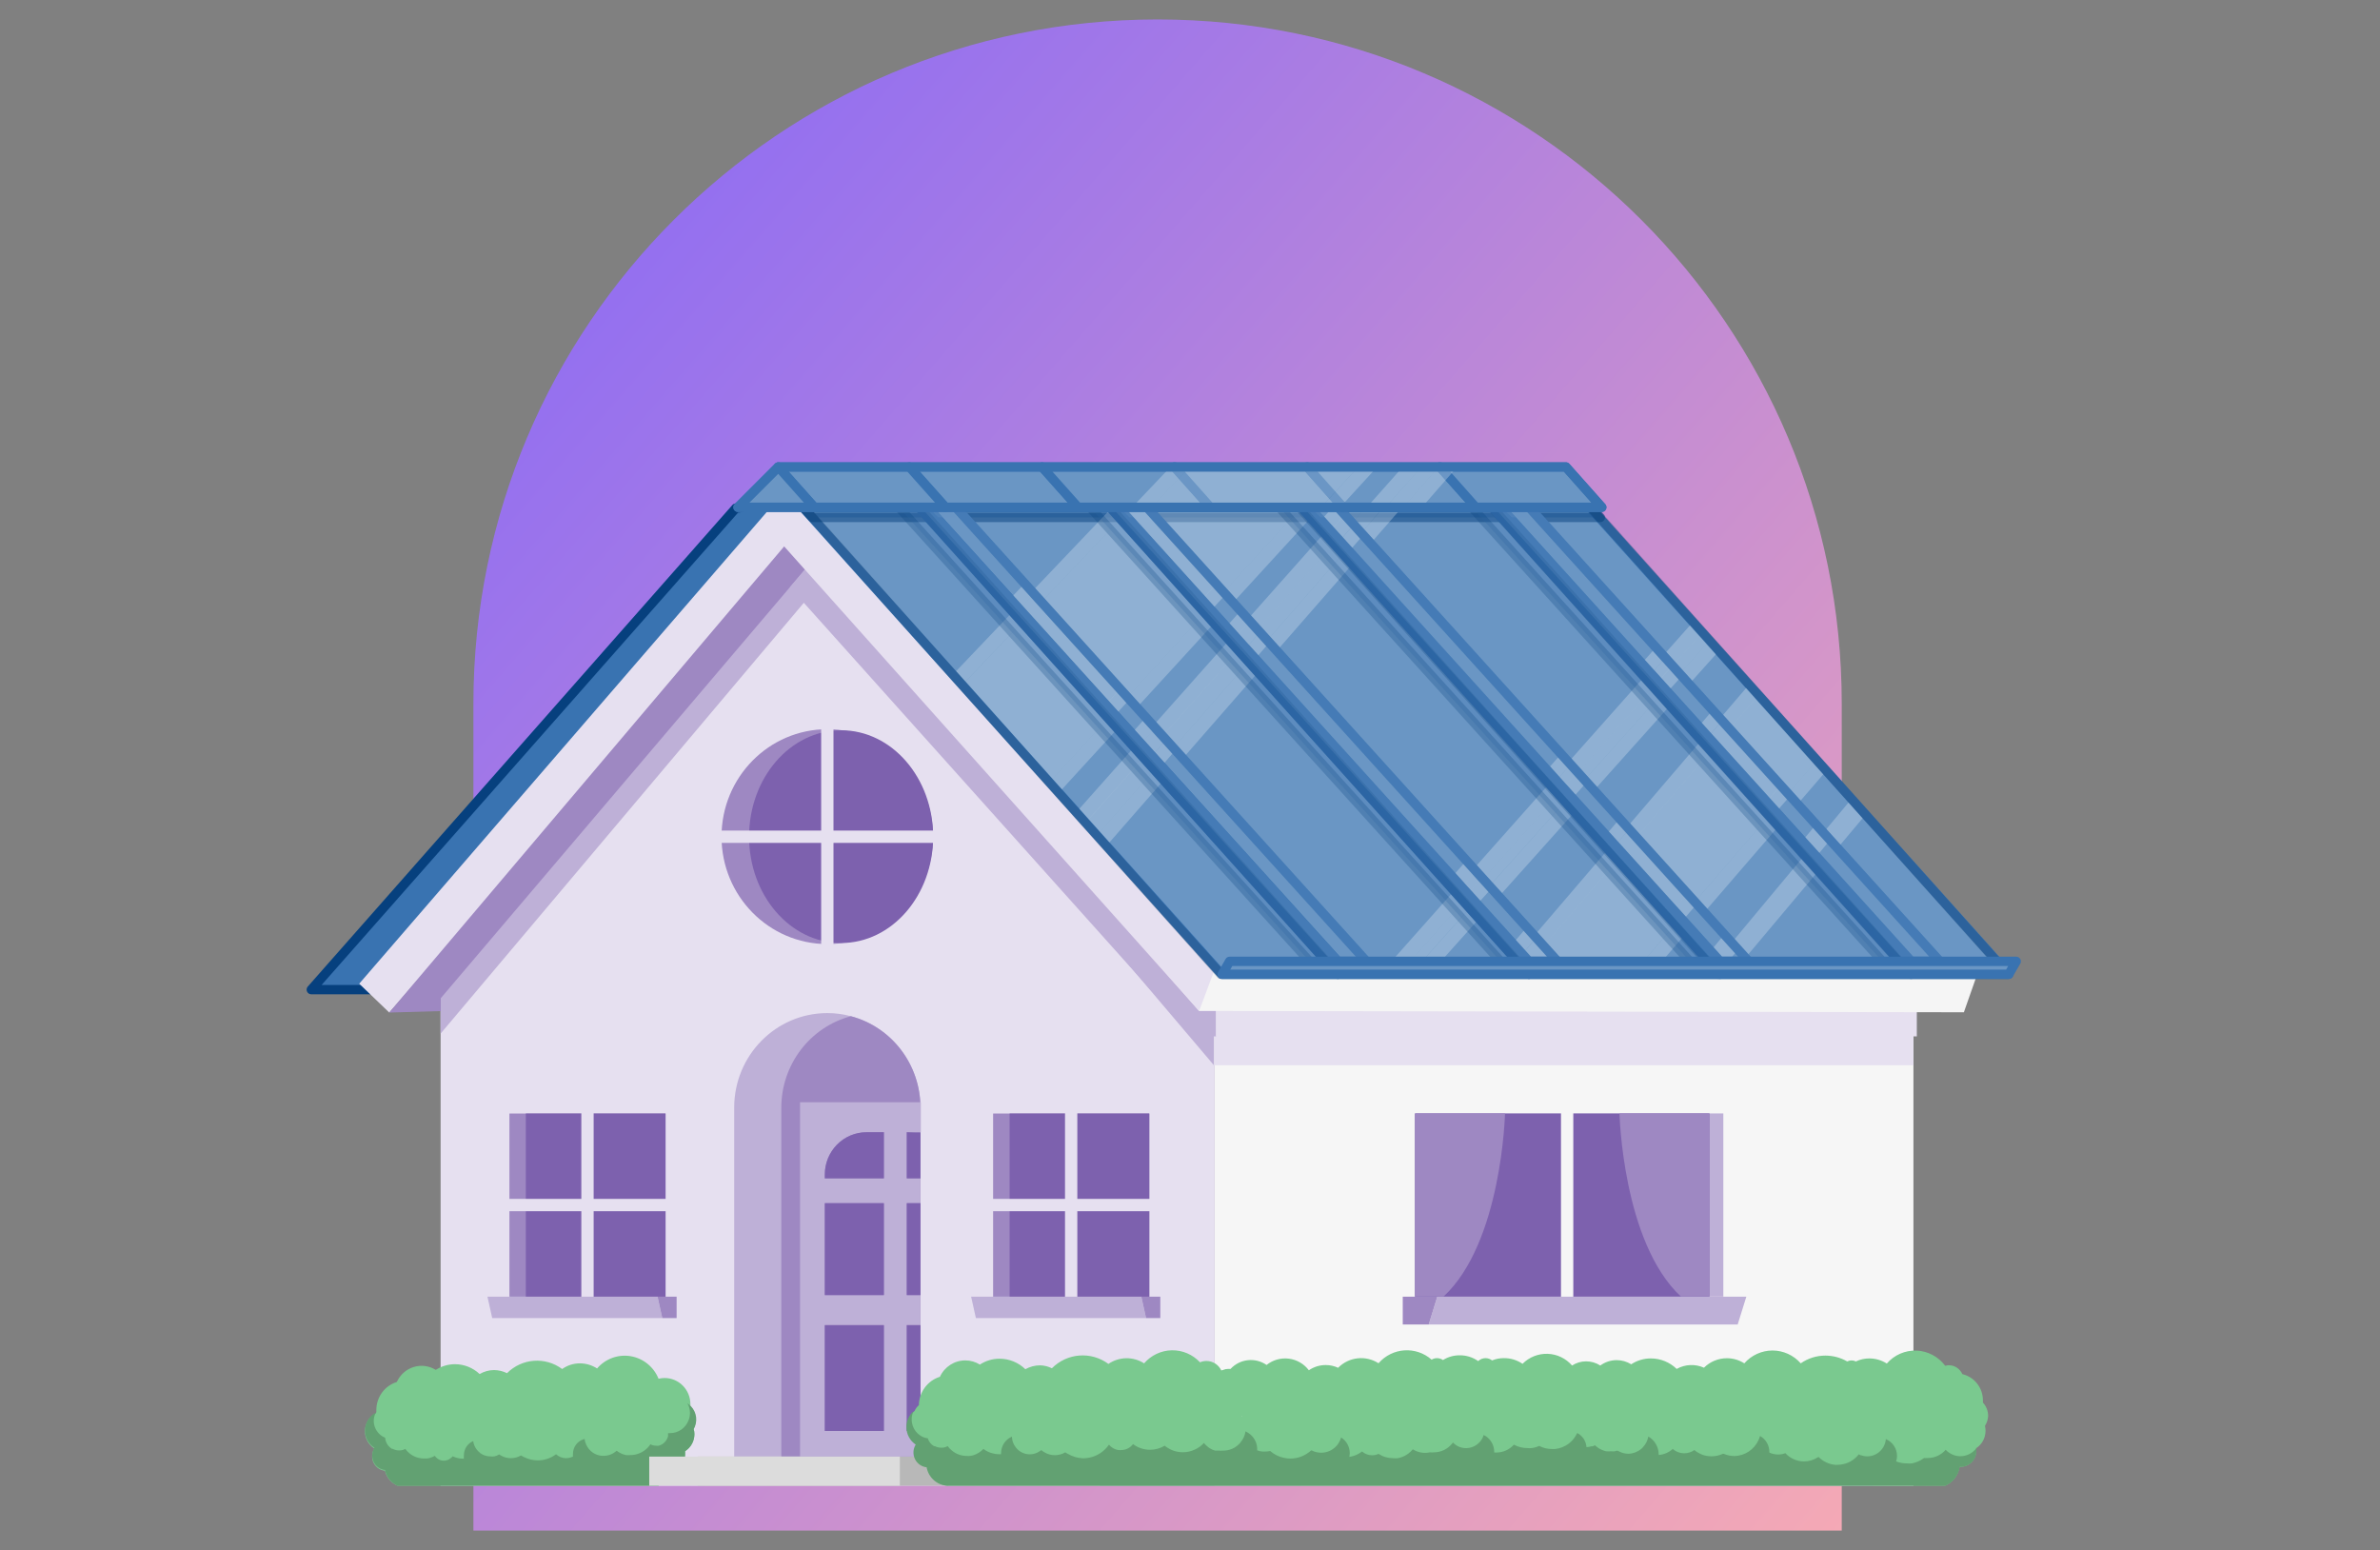 <?xml version="1.0" encoding="UTF-8"?><svg width="367" height="239" viewBox="0 0 367 239" fill="none" xmlns="http://www.w3.org/2000/svg">
<rect x="0" y="0" width="367" height="239" fill="#808080" stroke="none"/>
<path d="M73 108.5C73 50.234 120.234 3 178.5 3C236.766 3 284 50.234 284 108.5V236H73V108.5Z" fill="url(#paint0_linear_13_1075)"/>
<path d="M229.189 83.305L169.556 154.675V229.078H288.822V154.675L229.189 83.305Z" fill="#7D61AE"/>
<path d="M234.977 83.305H229.189L288.822 154.675H294.61L234.977 83.305Z" fill="#F6F6F6"/>
<path d="M127.575 83.305L67.942 154.675V229.078H187.208V154.675L127.575 83.305Z" fill="#E6E0F0"/>
<path d="M133.349 83.305H127.575L187.208 154.675H192.981L133.349 83.305Z" fill="#F6F6F6"/>
<path d="M127.575 145.562C136.586 145.562 143.891 138.147 143.891 128.999C143.891 119.851 136.586 112.436 127.575 112.436C118.564 112.436 111.26 119.851 111.26 128.999C111.26 138.147 118.564 145.562 127.575 145.562Z" fill="#9E88C2"/>
<path d="M129.7 145.402C137.538 145.402 143.891 138.058 143.891 129C143.891 119.94 137.538 112.596 129.7 112.596C121.864 112.596 115.51 119.94 115.51 129C115.51 138.058 121.864 145.402 129.7 145.402Z" fill="#7D61AE"/>
<path d="M127.575 112.48V145.562" stroke="#E6E0F0" stroke-width="1.899" stroke-linecap="square"/>
<path d="M143.863 129.013H111.289" stroke="#E6E0F0" stroke-width="1.899" stroke-linecap="square"/>
<path d="M141.937 170.786V224.587H113.213V170.786C113.213 162.733 119.643 156.206 127.576 156.206C128.802 156.202 130.024 156.364 131.209 156.687C137.527 158.364 141.934 164.157 141.937 170.786Z" fill="#BEB0D7"/>
<path d="M141.937 170.786V224.587H120.48V170.786C120.483 164.157 124.892 158.364 131.209 156.687C137.527 158.364 141.935 164.157 141.937 170.786Z" fill="#9E88C2"/>
<path d="M146.232 224.587H107.583V229.078H146.232V224.587Z" fill="#B8B8B8"/>
<path d="M177.212 171.69H153.14V199.932H177.212V171.69Z" fill="#9E88C2"/>
<path d="M177.227 171.69H155.683V199.932H177.227V171.69Z" fill="#7D61AE"/>
<path d="M165.176 171.69V199.917" stroke="#E6E0F0" stroke-width="1.899" stroke-linecap="square"/>
<path d="M177.212 185.803H153.14" stroke="#E6E0F0" stroke-width="1.899" stroke-linecap="square"/>
<path d="M176.723 203.227H150.483L149.75 199.932H175.991L176.723 203.227Z" fill="#BEB0D7"/>
<path d="M175.991 199.932L176.723 203.227H178.921V199.932H175.991Z" fill="#9E88C2"/>
<path d="M102.628 171.69H78.556V199.932H102.628V171.69Z" fill="#9E88C2"/>
<path d="M102.628 171.69H81.084V199.932H102.628V171.69Z" fill="#7D61AE"/>
<path d="M90.592 171.69V199.917" stroke="#E6E0F0" stroke-width="1.899" stroke-linecap="square"/>
<path d="M102.628 185.803H78.556" stroke="#E6E0F0" stroke-width="1.899" stroke-linecap="square"/>
<path d="M102.125 203.227H75.899L75.167 199.932H101.393L102.125 203.227Z" fill="#BEB0D7"/>
<path d="M101.393 199.932L102.125 203.227H104.337V199.932H101.393Z" fill="#9E88C2"/>
<path d="M295.055 154.675H187.208V229.078H295.055V154.675Z" fill="#F6F6F6"/>
<path d="M218.216 199.917H265.742V171.675H218.216V199.917Z" fill="#BEB0D7"/>
<path d="M263.587 171.69H218.202V199.932H263.587V171.69Z" fill="#7D61AE"/>
<path d="M241.656 171.69V199.917" stroke="#F6F6F6" stroke-width="1.899" stroke-linecap="square"/>
<path d="M220.314 204.218H267.954L269.289 199.932H221.635L220.314 204.218Z" fill="#BEB0D7"/>
<path d="M221.635 199.932L220.314 204.218H216.307V199.932H221.635Z" fill="#9E88C2"/>
<path d="M263.602 171.69H249.728C249.728 171.69 250.202 191.548 259.207 199.917C261.232 199.917 263.602 199.917 263.602 199.917V171.69Z" fill="#9E88C2"/>
<path d="M218.202 171.69H232.076C232.076 171.69 231.602 191.548 222.597 199.917C220.586 199.917 218.202 199.917 218.202 199.917V171.69Z" fill="#9E88C2"/>
<path d="M227.092 140.167H211.495V154.631H227.092V140.167Z" fill="#7D61AE"/>
<path d="M215.387 140.167H199.79V154.631H215.387V140.167Z" fill="#9E88C2"/>
<path d="M208.881 140.167H206.295V143.302H208.881V140.167Z" fill="#7D61AE"/>
<path d="M209.441 145.577H205.721C205.238 145.577 204.845 145.975 204.845 146.466C204.845 146.957 205.238 147.355 205.721 147.355H209.441C209.924 147.355 210.317 146.957 210.317 146.466C210.317 145.975 209.924 145.577 209.441 145.577Z" fill="#7D61AE"/>
<path d="M227.38 129.407H215.789V140.167H227.38V129.407Z" fill="#7D61AE"/>
<path d="M218.676 129.407H207.085V140.167H218.676V129.407Z" fill="#9E88C2"/>
<path d="M213.836 129.407H211.912V131.74H213.836V129.407Z" fill="#7D61AE"/>
<path d="M214.267 133.431H211.495C211.138 133.431 210.848 133.725 210.848 134.087V134.233C210.848 134.595 211.138 134.889 211.495 134.889H214.267C214.624 134.889 214.913 134.595 214.913 134.233V134.087C214.913 133.725 214.624 133.431 214.267 133.431Z" fill="#7D61AE"/>
<path d="M254.496 137.383H235.911V154.631H254.496V137.383Z" fill="#7D61AE"/>
<path d="M240.535 137.383H221.951V154.631H240.535V137.383Z" fill="#9E88C2"/>
<path d="M232.781 137.383H229.707V141.115H232.781V137.383Z" fill="#7D61AE"/>
<path d="M233.455 143.842H229.031C228.453 143.842 227.982 144.318 227.982 144.906C227.982 145.494 228.453 145.97 229.031 145.97H233.455C234.034 145.97 234.503 145.494 234.503 144.906C234.503 144.318 234.034 143.842 233.455 143.842Z" fill="#7D61AE"/>
<path d="M262.381 154.675H254.051C253.751 154.67 253.477 154.504 253.333 154.237L241.843 131.623L242.532 131.113L253.462 151.22C253.652 151.597 254.035 151.834 254.453 151.831H261.634C261.847 151.836 262.041 151.959 262.136 152.153L262.955 153.844C263.045 154.034 263.026 154.257 262.907 154.429C262.788 154.601 262.587 154.695 262.381 154.675Z" fill="#7D61AE"/>
<path d="M263.329 154.675H254.999C254.702 154.675 254.43 154.506 254.295 154.237L242.503 131.113H244.126L254.381 151.234C254.575 151.614 254.964 151.851 255.387 151.846H262.568C262.782 151.847 262.977 151.972 263.071 152.167L263.903 153.858C263.985 154.047 263.963 154.265 263.846 154.433C263.727 154.6 263.531 154.693 263.329 154.675Z" fill="#9E88C2"/>
<path d="M232.364 135.341C231.847 133.649 232.573 131.822 234.101 130.967C235.049 130.502 236.155 130.502 237.103 130.967C238.636 131.818 239.363 133.649 238.841 135.341L238.252 137.441H232.952L232.364 135.341Z" fill="#7D61AE"/>
<path d="M236.601 129.145H235.164V131.376H236.601V129.145Z" fill="#7D61AE"/>
<path d="M240.12 130.019H231.085L232.407 122.73H238.798L240.12 130.019Z" fill="#9E88C2"/>
<path d="M107.267 218.872C107.268 218.116 106.979 217.389 106.462 216.845C106.462 216.743 106.462 216.627 106.462 216.524C106.467 215.448 106.047 214.415 105.297 213.654C104.548 212.892 103.53 212.467 102.47 212.471C102.159 212.473 101.851 212.512 101.551 212.587C100.808 210.749 99.179 209.431 97.248 209.108C95.316 208.784 93.357 209.5 92.071 210.998C91.285 210.492 90.374 210.219 89.443 210.211C88.457 210.206 87.493 210.511 86.685 211.086C84.08 209.153 80.478 209.425 78.183 211.727C77.561 211.418 76.879 211.253 76.186 211.246C75.405 211.252 74.638 211.462 73.96 211.859C72.929 210.888 71.575 210.346 70.168 210.342C69.116 210.342 68.085 210.645 67.195 211.217C66.171 210.582 64.928 210.422 63.78 210.779C62.632 211.135 61.69 211.974 61.192 213.084C59.298 213.667 58.011 215.449 58.032 217.457C58.032 217.545 58.032 217.632 58.032 217.734L57.932 217.924C56.95 218.441 56.317 219.454 56.275 220.576C56.234 221.699 56.789 222.758 57.731 223.348C57.317 224 57.267 224.823 57.598 225.522C57.929 226.22 58.594 226.695 59.354 226.774C59.611 227.811 60.335 228.665 61.307 229.078H101.522C102.184 228.653 102.689 228.017 102.958 227.27C104.49 227.091 105.646 225.774 105.643 224.208C105.643 224.062 105.643 223.902 105.643 223.756C106.54 223.187 107.082 222.189 107.08 221.117C107.079 220.855 107.04 220.595 106.965 220.344C107.191 219.889 107.294 219.381 107.267 218.872Z" fill="#7AC98F"/>
<path d="M102.958 227.27C104.491 227.091 105.646 225.774 105.644 224.208C105.644 224.062 105.644 223.902 105.644 223.756C106.54 223.187 107.082 222.189 107.08 221.117C107.079 220.855 107.041 220.595 106.965 220.344C107.619 219.218 107.455 217.788 106.563 216.845C106.393 216.67 106.205 216.513 106.003 216.378C106.235 216.794 106.367 217.258 106.391 217.734C106.391 217.734 106.391 217.836 106.391 217.895C106.39 218.259 106.322 218.62 106.19 218.959C105.743 220.175 104.596 220.979 103.317 220.971H103.015C103.015 220.971 103.015 221.117 103.015 221.19C103.023 221.277 103.023 221.365 103.015 221.452C102.829 222.164 102.281 222.721 101.58 222.91C101.441 222.926 101.301 222.926 101.163 222.91C100.858 222.907 100.558 222.832 100.287 222.692C100.158 222.891 100.009 223.077 99.842 223.245C99.145 223.954 98.199 224.353 97.213 224.354C96.984 224.376 96.753 224.376 96.524 224.354C96.002 224.241 95.511 224.012 95.088 223.683C94.541 224.187 93.83 224.468 93.091 224.47H92.904C91.809 224.426 90.834 223.753 90.391 222.735C90.258 222.466 90.176 222.175 90.147 221.875C89.947 221.921 89.753 221.995 89.572 222.094C88.825 222.5 88.357 223.289 88.352 224.15C88.337 224.305 88.337 224.461 88.352 224.616H88.266C87.958 224.756 87.626 224.83 87.289 224.835C86.715 224.834 86.161 224.616 85.738 224.223C85.701 224.264 85.657 224.299 85.608 224.324C84.815 224.881 83.872 225.176 82.908 225.171C82.165 225.164 81.433 224.984 80.768 224.645L80.337 224.412C79.86 224.687 79.321 224.833 78.772 224.835C78.199 224.833 77.638 224.671 77.149 224.369L76.977 224.251C76.831 224.339 76.677 224.412 76.517 224.47L76.23 224.558C76.029 224.58 75.827 224.58 75.626 224.558C75.078 224.562 74.541 224.394 74.09 224.077L73.946 223.946C73.41 223.512 73.061 222.885 72.969 222.196C72.103 222.56 71.537 223.416 71.533 224.369C71.518 224.548 71.518 224.728 71.533 224.907H71.361C70.824 224.903 70.294 224.778 69.81 224.543C69.709 224.661 69.593 224.763 69.465 224.849C69.19 225.08 68.845 225.209 68.488 225.214C67.915 225.233 67.373 224.953 67.052 224.47C66.825 224.6 66.584 224.702 66.334 224.776C66.175 224.826 66.011 224.86 65.846 224.879C65.678 224.893 65.51 224.893 65.343 224.879C64.523 224.878 63.73 224.583 63.102 224.047C62.876 223.86 62.674 223.644 62.499 223.406C62.251 223.543 61.977 223.622 61.695 223.639H61.508C61.173 223.633 60.844 223.548 60.546 223.391H60.431C59.966 223.112 59.622 222.664 59.469 222.138C59.423 221.992 59.399 221.839 59.397 221.686C58.343 221.265 57.645 220.239 57.63 219.091C57.638 218.643 57.746 218.205 57.946 217.807C56.964 218.325 56.332 219.337 56.29 220.46C56.248 221.582 56.804 222.64 57.745 223.231C57.332 223.883 57.282 224.706 57.613 225.405C57.944 226.104 58.608 226.578 59.368 226.657C59.59 227.735 60.313 228.638 61.307 229.078H101.522C102.184 228.653 102.689 228.017 102.958 227.27Z" fill="#62A172"/>
<path d="M127.575 83.305L187.193 154.675V164.254L123.065 88.685L127.575 83.305Z" fill="#BEB0D7"/>
<path d="M295.055 154.675L187.193 154.631V164.254H295.055V154.675Z" fill="#E6E0F0"/>
<path d="M289.928 219.367H289.741C289.784 219.402 289.822 219.442 289.857 219.484C289.877 219.444 289.901 219.404 289.928 219.367Z" fill="#62A172"/>
<path d="M191.56 218.274H191.402L191.502 218.448C191.502 218.386 191.523 218.325 191.56 218.274Z" fill="#62A172"/>
<path d="M139.826 220.635V204.321H141.938V199.684H139.826V185.556H141.938V181.692H139.826V174.577H141.263C141.507 174.562 141.751 174.562 141.995 174.577V169.955H123.367V224.587H141.938V220.635H139.826ZM136.293 220.635H127.187V204.321H136.293V220.635ZM136.293 199.684H127.187V185.556H136.293V199.684ZM136.293 181.692H127.187V181.094C127.187 177.495 130.062 174.577 133.607 174.577H136.293V181.692Z" fill="#BEB0D7"/>
<path d="M127.188 181.094V181.692H136.293V174.577H133.608C131.905 174.577 130.272 175.264 129.068 176.486C127.864 177.708 127.188 179.366 127.188 181.094Z" fill="#7D61AE"/>
<path d="M139.826 174.577V181.692H141.937V174.635C141.693 174.621 141.449 174.621 141.206 174.635L139.826 174.577Z" fill="#7D61AE"/>
<path d="M136.293 185.497H127.188V199.684H136.293V185.497Z" fill="#7D61AE"/>
<path d="M141.937 185.497H139.826V199.684H141.937V185.497Z" fill="#7D61AE"/>
<path d="M136.293 204.321H127.188V220.635H136.293V204.321Z" fill="#7D61AE"/>
<path d="M141.937 204.321H139.826V220.635H141.937V204.321Z" fill="#7D61AE"/>
<path d="M138.764 224.587H100.114V229.078H138.764V224.587Z" fill="#DCDCDC"/>
<path d="M48 152.588H58.282C60.852 152.588 60.852 149.559 63.423 149.559C65.993 149.559 126.321 78.346 123.751 78.346C121.18 78.346 121.18 75.316 118.609 75.316C116.039 75.316 116.039 78.346 113.469 78.346L48 152.588Z" fill="#3973B1" stroke="#06407E" stroke-width="1.436" stroke-linecap="round" stroke-linejoin="round"/>
<path d="M306.574 218.332C306.577 217.563 306.29 216.822 305.77 216.262C305.777 216.145 305.777 216.028 305.77 215.912C305.765 213.981 304.45 212.307 302.596 211.873C302.23 211.045 301.422 210.509 300.527 210.502C300.333 210.5 300.139 210.53 299.953 210.59C298.901 209.175 297.278 208.314 295.532 208.246C293.787 208.178 292.104 208.91 290.948 210.24C290.143 209.726 289.213 209.454 288.262 209.453C287.542 209.448 286.831 209.608 286.18 209.919C285.975 209.813 285.749 209.758 285.519 209.759C285.284 209.756 285.053 209.81 284.844 209.919C283.819 209.328 282.662 209.017 281.484 209.016C280.125 209.011 278.796 209.429 277.677 210.211C276.57 208.952 274.988 208.231 273.326 208.231C271.663 208.231 270.08 208.952 268.973 210.211C268.176 209.694 267.248 209.421 266.302 209.423C264.977 209.418 263.703 209.941 262.755 210.882C261.399 210.276 259.844 210.346 258.546 211.071C257.479 210.035 256.059 209.455 254.582 209.453C253.502 209.445 252.443 209.76 251.538 210.356C250.863 209.939 250.087 209.716 249.297 209.715C248.389 209.715 247.504 210.006 246.769 210.547C246.117 210.125 245.359 209.903 244.586 209.904C243.817 209.901 243.064 210.123 242.417 210.547C241.46 209.444 240.098 208.792 238.653 208.742C237.207 208.693 235.804 209.25 234.777 210.284C233.93 209.701 232.927 209.396 231.904 209.409C231.279 209.404 230.66 209.523 230.08 209.759C229.793 209.532 229.439 209.409 229.075 209.409C228.653 209.408 228.249 209.57 227.94 209.861C227.097 209.268 226.092 208.958 225.068 208.971C224.165 208.969 223.28 209.221 222.511 209.7C222.236 209.509 221.911 209.407 221.577 209.409C221.289 209.41 221.006 209.491 220.759 209.642C218.342 207.517 214.69 207.764 212.572 210.196C210.588 208.924 208.001 209.214 206.339 210.896C205.74 210.616 205.088 210.471 204.428 210.474C203.503 210.471 202.597 210.75 201.83 211.276C201.075 210.284 199.961 209.64 198.736 209.487C197.512 209.334 196.278 209.684 195.309 210.459C193.559 209.249 191.203 209.509 189.751 211.071H189.319C189.087 211.073 188.857 211.123 188.645 211.217L188.329 211.304C187.903 210.41 187.009 209.843 186.03 209.846C185.69 209.845 185.353 209.915 185.04 210.05C183.913 208.841 182.336 208.169 180.696 208.199C179.056 208.229 177.505 208.96 176.422 210.211C174.734 209.128 172.575 209.163 170.921 210.298C168.246 208.323 164.555 208.607 162.203 210.969C161.644 210.691 161.031 210.536 160.407 210.517C159.605 210.516 158.814 210.722 158.11 211.115C157.043 210.078 155.623 209.499 154.146 209.496C153.065 209.49 152.008 209.804 151.101 210.401C150.427 209.982 149.652 209.76 148.861 209.759C147.181 209.752 145.65 210.737 144.94 212.282C143.037 212.869 141.726 214.637 141.693 216.655C141.412 216.899 141.186 217.203 141.033 217.545C140.331 218.152 139.927 219.043 139.927 219.979C139.917 221.078 140.458 222.105 141.364 222.706C140.947 223.376 140.901 224.218 141.243 224.931C141.585 225.644 142.267 226.126 143.044 226.205C143.303 227.734 144.527 228.906 146.046 229.078H296.995C296.995 229.078 296.995 229.078 297.081 229.078H299.953C301.139 228.561 301.976 227.457 302.165 226.162H302.323C303.65 226.162 304.728 225.074 304.736 223.727C304.744 223.581 304.744 223.435 304.736 223.29C305.63 222.705 306.171 221.701 306.172 220.621C306.172 220.361 306.144 220.102 306.086 219.848C306.375 219.395 306.543 218.872 306.574 218.332ZM191.56 218.332C191.552 218.371 191.552 218.411 191.56 218.449L191.46 218.274L191.56 218.332Z" fill="#7AC98F"/>
<path d="M297.023 229.078C297.023 229.078 297.023 229.078 297.109 229.078H299.981C301.168 228.561 302.005 227.457 302.193 226.162H302.351C303.679 226.162 304.757 225.074 304.764 223.727C304.772 223.581 304.772 223.435 304.764 223.29C304.176 224.069 303.262 224.528 302.294 224.529H302.136C301.335 224.479 300.581 224.125 300.025 223.537C299.323 224.352 298.304 224.815 297.238 224.806C297.057 224.821 296.874 224.821 296.692 224.806L296.391 225.01C296.043 225.233 295.666 225.404 295.27 225.52L294.825 225.637C294.558 225.659 294.289 225.659 294.021 225.637C293.584 225.633 293.149 225.569 292.729 225.447L292.384 225.33C292.476 225.063 292.524 224.783 292.527 224.5C292.526 223.356 291.846 222.326 290.804 221.89C290.726 222.788 290.244 223.599 289.496 224.087C288.749 224.575 287.821 224.684 286.983 224.383H286.912L286.625 224.237C286.348 224.598 286.013 224.908 285.633 225.156C285.226 225.438 284.767 225.636 284.284 225.739C283.978 225.815 283.665 225.853 283.35 225.855C283.226 225.87 283.1 225.87 282.976 225.855C282.029 225.769 281.141 225.352 280.463 224.675H280.348C279.703 225.101 278.95 225.33 278.18 225.33C277.09 225.33 276.05 224.87 275.307 224.062C275.168 224.119 275.024 224.163 274.876 224.193C274.431 224.291 273.971 224.291 273.526 224.193C273.286 224.153 273.053 224.074 272.837 223.96V223.858C272.834 222.837 272.283 221.898 271.4 221.409C271.344 221.613 271.272 221.813 271.185 222.006C270.514 223.502 269.055 224.473 267.437 224.5C266.869 224.498 266.306 224.379 265.785 224.15H265.684C265.13 224.407 264.527 224.541 263.918 224.543C263.392 224.545 262.87 224.446 262.381 224.251L261.965 224.047C261.718 223.92 261.486 223.763 261.274 223.581C260.814 223.903 260.268 224.076 259.709 224.077C259.301 224.077 258.898 223.982 258.531 223.8C258.317 223.7 258.118 223.567 257.943 223.406C257.341 223.951 256.578 224.279 255.774 224.339C255.774 224.339 255.774 224.339 255.774 224.251C255.769 223.109 255.16 222.057 254.18 221.496C254.06 222.121 253.766 222.698 253.333 223.158C253.252 223.256 253.161 223.344 253.059 223.421C252.501 223.878 251.809 224.135 251.092 224.15C250.592 224.147 250.098 224.022 249.656 223.785L249.454 223.683C249.311 223.683 249.167 223.683 249.024 223.77C248.823 223.793 248.621 223.793 248.421 223.77C248.172 223.792 247.923 223.792 247.674 223.77C247.263 223.674 246.87 223.511 246.51 223.29L246.295 223.129C246.167 223.048 246.052 222.95 245.95 222.837C245.833 222.905 245.707 222.96 245.577 222.998H245.419C245.161 223.073 244.896 223.116 244.629 223.129C244.629 223.129 244.629 223.027 244.629 222.983C244.59 222.677 244.498 222.381 244.356 222.108C244.252 221.886 244.112 221.684 243.94 221.51C243.805 221.364 243.655 221.232 243.494 221.117L243.207 220.957C243.077 221.235 242.918 221.499 242.733 221.744L242.446 222.094L242.273 222.269C242.156 222.383 242.031 222.49 241.9 222.589C241.278 223.055 240.544 223.342 239.774 223.421C239.743 223.435 239.706 223.435 239.674 223.421C239.549 223.435 239.425 223.435 239.3 223.421C238.621 223.419 237.952 223.254 237.347 222.939C236.976 223.119 236.578 223.232 236.169 223.275C235.959 223.297 235.748 223.297 235.537 223.275C234.807 223.276 234.087 223.096 233.441 222.75C232.749 223.522 231.769 223.96 230.74 223.96H230.41C230.417 223.917 230.417 223.873 230.41 223.829C230.396 222.882 229.93 222.002 229.16 221.467L228.759 221.248C228.76 221.282 228.76 221.316 228.759 221.35C228.6 221.834 228.311 222.263 227.925 222.589C227.131 223.277 226.03 223.473 225.053 223.1C224.672 222.95 224.329 222.716 224.048 222.415C223.993 222.499 223.93 222.576 223.861 222.648C223.172 223.466 222.164 223.935 221.103 223.931C220.898 223.953 220.691 223.953 220.485 223.931C219.583 224.13 218.639 223.962 217.858 223.464C217.656 223.712 217.424 223.933 217.168 224.12C216.999 224.246 216.822 224.358 216.636 224.456L216.248 224.631C216.021 224.721 215.785 224.789 215.545 224.835C215.297 224.857 215.046 224.857 214.798 224.835C214.008 224.834 213.235 224.602 212.572 224.165C212.262 224.312 211.924 224.387 211.581 224.383C211.012 224.384 210.461 224.177 210.03 223.8C209.786 223.991 209.521 224.152 209.24 224.281C208.867 224.456 208.469 224.575 208.062 224.631C208.108 224.435 208.132 224.235 208.134 224.033C208.13 223.564 208.012 223.103 207.789 222.692C207.556 222.259 207.215 221.896 206.798 221.641C206.753 221.824 206.685 222.001 206.597 222.167C206.484 222.405 206.344 222.631 206.181 222.837C205.966 223.094 205.714 223.315 205.433 223.494C205.286 223.594 205.127 223.677 204.959 223.741C204.569 223.907 204.148 223.992 203.724 223.989C203.353 223.986 202.984 223.923 202.633 223.8L202.274 223.639H202.174C201.295 224.445 200.154 224.892 198.971 224.894C198.633 224.892 198.295 224.853 197.966 224.776C197.19 224.614 196.468 224.252 195.868 223.727C195.6 223.786 195.325 223.815 195.05 223.814H194.691C194.406 223.788 194.126 223.724 193.858 223.625C193.865 223.552 193.865 223.479 193.858 223.406C193.856 223.057 193.792 222.711 193.671 222.385C193.436 221.784 193.018 221.273 192.479 220.927C192.345 220.841 192.206 220.763 192.062 220.694C192.037 220.852 192.004 221.007 191.961 221.161L191.833 221.496C191.801 221.586 191.762 221.674 191.717 221.759C191.64 221.908 191.548 222.05 191.445 222.181C191.303 222.422 191.117 222.635 190.899 222.808L190.684 222.983L190.554 223.071L190.396 223.187C190.267 223.264 190.132 223.332 189.994 223.391C189.54 223.583 189.05 223.678 188.558 223.668C188.381 223.684 188.203 223.684 188.027 223.668H187.696H187.38C187.113 223.599 186.856 223.491 186.619 223.348C186.422 223.228 186.239 223.086 186.073 222.925C185.982 222.859 185.9 222.781 185.829 222.692C185.759 222.631 185.697 222.563 185.642 222.488L185.398 222.735C185.066 223.052 184.681 223.308 184.264 223.494C183.685 223.776 183.052 223.92 182.411 223.916C181.923 223.917 181.438 223.838 180.975 223.683C180.701 223.597 180.44 223.475 180.199 223.318C179.981 223.21 179.778 223.073 179.596 222.91C178.913 223.319 178.134 223.536 177.341 223.537C176.395 223.54 175.473 223.233 174.713 222.662C174.276 223.244 173.595 223.584 172.874 223.581C172.731 223.596 172.587 223.596 172.444 223.581C171.88 223.493 171.368 223.197 171.007 222.75C170.664 223.242 170.235 223.667 169.743 224.004C168.932 224.557 167.977 224.852 167 224.849C166.198 224.821 165.414 224.596 164.716 224.193C164.56 224.12 164.411 224.032 164.271 223.931C163.782 224.218 163.227 224.369 162.662 224.369C162.079 224.375 161.507 224.214 161.011 223.902C160.852 223.812 160.702 223.704 160.565 223.581C160.507 223.641 160.44 223.691 160.365 223.727C160.205 223.838 160.037 223.935 159.862 224.019C159.52 224.161 159.154 224.235 158.785 224.237C158.377 224.236 157.974 224.141 157.607 223.96C157.22 223.781 156.884 223.505 156.63 223.158C156.26 222.69 156.053 222.111 156.041 221.51C155.024 221.944 154.361 222.956 154.361 224.077C154.361 224.077 154.361 224.178 154.361 224.223H154.031C153.71 224.224 153.391 224.179 153.083 224.092C152.562 223.97 152.072 223.736 151.646 223.406C151.203 223.871 150.649 224.213 150.038 224.397C149.892 224.435 149.743 224.464 149.592 224.485C149.416 224.5 149.238 224.5 149.061 224.485C148.214 224.488 147.393 224.182 146.749 223.625C146.515 223.436 146.307 223.215 146.131 222.968C145.887 223.116 145.611 223.201 145.327 223.217H145.126C144.792 223.216 144.462 223.135 144.164 222.983H144.034C143.561 222.716 143.211 222.271 143.058 221.744H142.885C141.526 221.462 140.56 220.235 140.587 218.828C140.585 218.393 140.683 217.963 140.875 217.574C140.172 218.182 139.769 219.072 139.769 220.009C139.759 221.107 140.3 222.134 141.205 222.735C140.788 223.406 140.742 224.248 141.085 224.96C141.427 225.672 142.108 226.155 142.885 226.235C143.172 227.806 144.474 228.977 146.046 229.078H296.994C296.994 229.078 297.008 229.093 297.023 229.078Z" fill="#62A172"/>
<path d="M127.575 83.305L67.942 154.559V159.369L129.816 85.987L127.575 83.305Z" fill="#BEB0D7"/>
<path d="M55.391 151.675L121.645 75L124.351 82.053L60.026 156.123L55.391 151.675Z" fill="#E6E0F0"/>
<path d="M120.925 84.241L127.733 85.939L68.576 155.878L60.026 156.123L120.925 84.241Z" fill="#9E88C2"/>
<path d="M127.733 83.564L187.496 148.955L187.54 159.793H183.869L121.803 90.545L127.733 83.564Z" fill="#BEB0D7"/>
<path d="M295.578 153.992L187.497 153.964V159.793H295.578V153.992Z" fill="#E6E0F0"/>
<path d="M184.906 155.878L122.321 84.255L121.645 75H237.413L305.467 148.58L302.833 156.079L184.906 155.878Z" fill="#F5F5F5"/>
<path d="M127.734 83.564L67.971 153.906V157.706L129.98 85.263L127.734 83.564Z" fill="#BEB0D7"/>
<path d="M184.906 155.878L187.496 148.955L121.731 75.345L120.925 84.255L184.906 155.878Z" fill="#E6E0F0"/>
<path opacity="0.25" d="M307.079 148.077L308.476 148.955C308.144 148.595 307.655 148.293 307.079 148.077Z" fill="#BEB0D7"/>
<path d="M188.386 150.22L123.808 78.232H245.182L309.76 150.22H188.386Z" fill="#6A96C4" stroke="#3973B1" stroke-width="1.436" stroke-linecap="round" stroke-linejoin="round"/>
<path opacity="0.5" d="M246.775 79.783H125.273L123.808 78.232H245.31L246.775 79.783Z" fill="#3973B1" stroke="#06407E" stroke-width="1.436" stroke-linecap="round" stroke-linejoin="round"/>
<path opacity="0.25" d="M200.018 78.936H173.796L148.896 105.086L162.308 120.107L200.018 78.936Z" fill="white"/>
<path opacity="0.25" d="M173.796 78.936H170.823L147.445 103.478L148.881 105.086L173.796 78.936ZM202.933 78.936H200.018L162.308 120.107L163.743 121.715L202.947 78.936" fill="white"/>
<path opacity="0.25" d="M212.713 78.936H209.984L167.865 126.325L169.618 128.278L212.713 78.936Z" fill="white"/>
<path opacity="0.25" d="M209.984 78.936H207.098L166.429 124.717L167.88 126.339L209.984 78.936ZM215.584 78.936H212.727L169.618 128.278L171.068 129.9L215.584 78.936Z" fill="white"/>
<path opacity="0.25" d="M270.699 107.7L234.914 149.502H252.319L279.703 117.766L270.699 107.7Z" fill="white"/>
<path opacity="0.25" d="M279.703 117.766L252.319 149.517H255.161L281.154 119.389L279.703 117.766ZM269.263 106.077L232.085 149.517H234.914L270.714 107.7L269.263 106.077Z" fill="white"/>
<path opacity="0.25" d="M285.045 123.74L263.562 149.502H267.612L287.214 126.167L285.045 123.74Z" fill="white"/>
<path opacity="0.25" d="M262.054 98.021L216.317 149.502H218.127L263.16 99.256L262.054 98.021Z" fill="white"/>
<path opacity="0.25" d="M263.16 99.256L218.14 149.517H221.027L264.596 100.879L263.145 99.256H263.16ZM260.604 96.413L213.416 149.517H216.303L262.054 98.035L260.604 96.413Z" fill="white"/>
<path opacity="0.25" d="M215.585 78.936H244.995L260.619 96.412L262.069 98.035L263.16 99.256L264.611 100.879L269.263 106.091L270.714 107.714L279.718 117.781L281.169 119.403L285.06 123.754L287.228 126.181L308.094 149.531H188.588L171.053 129.915L169.603 128.292L167.851 126.339L166.401 124.717L163.73 121.73L162.294 120.121L148.881 105.115L147.445 103.506L125.502 78.936H215.57H215.585ZM245.31 77.5H123.909C123.621 77.5 123.363 77.672 123.248 77.931C123.134 78.189 123.176 78.491 123.363 78.706L187.726 150.709C187.855 150.867 188.056 150.953 188.257 150.953H309.673C309.96 150.953 310.219 150.781 310.334 150.522C310.449 150.264 310.406 149.962 310.219 149.746L245.856 77.744C245.713 77.586 245.526 77.5 245.325 77.5" fill="#04305E"/>
<path d="M146.469 77.213L210.703 148.225H206.294L142.06 77.213H146.469Z" fill="#6A96C4" stroke="#3973B1" stroke-width="1.436" stroke-linecap="round" stroke-linejoin="round"/>
<path d="M142.06 77.213L206.294 148.225V150.22L141.701 78.232L142.06 77.213Z" fill="#6A96C4" stroke="#3973B1" stroke-width="1.436" stroke-linecap="round" stroke-linejoin="round"/>
<path d="M171.542 77.213L235.761 148.225V150.22L171.168 78.232L171.542 77.213Z" fill="#6A96C4" stroke="#3973B1" stroke-width="1.436" stroke-linecap="round" stroke-linejoin="round"/>
<path d="M175.95 77.213L240.17 148.225H235.761L171.542 77.213H175.95Z" fill="#6A96C4" stroke="#3973B1" stroke-width="1.436" stroke-linecap="round" stroke-linejoin="round"/>
<path d="M201.009 77.213L265.228 148.225V150.22L200.65 78.232L201.009 77.213Z" fill="#6A96C4" stroke="#3973B1" stroke-width="1.436" stroke-linecap="round" stroke-linejoin="round"/>
<path d="M205.418 77.213L269.637 148.225H265.228L201.009 77.213H205.418Z" fill="#6A96C4" stroke="#3973B1" stroke-width="1.436" stroke-linecap="round" stroke-linejoin="round"/>
<path d="M230.49 77.213L294.71 148.225V150.22L230.117 78.232L230.49 77.213Z" fill="#6A96C4" stroke="#3973B1" stroke-width="1.436" stroke-linecap="round" stroke-linejoin="round"/>
<path d="M234.885 77.213L299.119 148.225H294.71L230.491 77.213H234.885Z" fill="#6A96C4" stroke="#3973B1" stroke-width="1.436" stroke-linecap="round" stroke-linejoin="round"/>
<path opacity="0.25" d="M233.391 77.213H230.491L233.118 79.783H236.019L233.391 77.213Z" fill="#6A96C4"/>
<path opacity="0.25" d="M203.909 77.213H201.009L203.652 79.783H206.552L203.909 77.213Z" fill="#6A96C4"/>
<path opacity="0.25" d="M174.442 77.213H171.542L174.184 79.783H177.084L174.442 77.213Z" fill="#6A96C4"/>
<path opacity="0.25" d="M144.975 77.213H142.06L144.703 79.783H147.604L144.975 77.213Z" fill="#6A96C4"/>
<path opacity="0.25" d="M138.599 78.218L202.833 149.23L206.294 150.22L141.701 78.232L138.599 78.218Z" fill="#3973B1" stroke="#06407E" stroke-width="1.436" stroke-linecap="round" stroke-linejoin="round"/>
<path opacity="0.25" d="M168.081 78.218L232.3 149.23L235.761 150.22L171.168 78.232L168.081 78.218Z" fill="#3973B1" stroke="#06407E" stroke-width="1.436" stroke-linecap="round" stroke-linejoin="round"/>
<path opacity="0.25" d="M197.261 78.218L261.48 149.23L264.955 150.22L200.362 78.232L197.261 78.218Z" fill="#3973B1" stroke="#06407E" stroke-width="1.436" stroke-linecap="round" stroke-linejoin="round"/>
<path opacity="0.25" d="M226.958 78.218L291.177 149.23L294.638 150.22L230.059 78.232L226.958 78.218Z" fill="#3973B1" stroke="#06407E" stroke-width="1.436" stroke-linecap="round" stroke-linejoin="round"/>
<path opacity="0.25" d="M158.963 92.09L157.699 93.426L171.011 108.13L172.245 106.781L158.963 92.104V92.09ZM175.635 77.945H173.164L185.831 91.946L187.08 90.597L175.635 77.945Z" fill="white"/>
<path opacity="0.25" d="M172.231 106.766L170.996 108.116L172.447 109.724L173.682 108.375L172.231 106.766ZM187.065 90.582L185.816 91.932L187.267 93.54L188.516 92.191L187.065 90.582ZM157.512 90.482L156.248 91.817L157.699 93.426L158.963 92.09L157.512 90.482Z" fill="white"/>
<path opacity="0.25" d="M177.659 112.769L176.439 114.147L178.104 116L179.311 114.607L177.645 112.769H177.659ZM192.249 96.326L191.029 97.705L192.58 99.414L193.786 98.021L192.249 96.326ZM206.854 79.884L205.633 81.262L207.055 82.828L208.261 81.435L206.854 79.884Z" fill="white"/>
<path opacity="0.25" d="M179.325 114.607L178.119 116L179.569 117.608L180.775 116.215L179.325 114.607ZM176.208 111.161L174.988 112.539L176.439 114.147L177.659 112.769L176.208 111.161ZM193.8 98.021L192.593 99.414L194.044 101.022L195.251 99.629L193.8 98.021ZM190.813 94.718L189.593 96.097L191.043 97.705L192.264 96.326L190.813 94.718ZM208.275 81.449L207.069 82.842L208.519 84.45L209.726 83.057L208.275 81.449ZM205.418 78.29L204.196 79.668L205.647 81.277L206.868 79.898L205.418 78.29Z" fill="white"/>
<path opacity="0.25" d="M236.421 145.151L235.215 146.559L236.077 147.507H238.546L236.421 145.151ZM250.753 128.407L249.547 129.814L258.522 139.738L259.728 138.345L250.753 128.421V128.407ZM265.085 111.677L263.878 113.085L272.911 123.065L274.118 121.672L265.085 111.692" fill="white"/>
<path opacity="0.25" d="M234.957 143.529L233.75 144.936L235.201 146.544L236.407 145.137L234.957 143.529ZM259.728 138.33L258.522 139.723L259.972 141.332L261.179 139.938L259.728 138.33ZM249.288 126.799L248.082 128.206L249.532 129.814L250.739 128.407L249.288 126.799ZM274.103 121.658L272.896 123.051L274.347 124.659L275.553 123.266L274.103 121.658ZM263.619 110.055L262.414 111.462L263.864 113.07L265.07 111.663L263.619 110.055Z" fill="white"/>
<path opacity="0.25" d="M265.429 144.634L264.251 146.056L265.559 147.507H267.095L267.54 146.975L265.429 144.648V144.634ZM279.56 127.69L278.382 129.11L280.55 131.495L281.742 130.073L279.574 127.675" fill="white"/>
<path opacity="0.25" d="M227.088 134.84L225.866 136.219L226.829 137.282L228.064 135.918L227.101 134.855L227.088 134.84ZM241.706 118.412L240.486 119.791L241.505 120.925L242.74 119.547L241.72 118.412H241.706ZM256.325 101.97L255.104 103.348L256.181 104.54L257.417 103.176L256.325 101.97Z" fill="white"/>
<path opacity="0.25" d="M228.064 135.903L226.829 137.267L228.279 138.876L229.515 137.511L228.064 135.903ZM225.651 133.232L224.43 134.611L225.881 136.219L227.101 134.84L225.651 133.232ZM242.74 119.533L241.505 120.911L242.955 122.519L244.19 121.141L242.74 119.533ZM240.256 116.79L239.035 118.168L240.486 119.777L241.706 118.398L240.256 116.79ZM257.402 103.162L256.167 104.526L257.617 106.134L258.852 104.77L257.402 103.162ZM254.86 100.362L253.64 101.74L255.09 103.348L256.311 101.97L254.86 100.362Z" fill="white"/>
<path opacity="0.25" d="M156.233 91.817L143.682 77.931H146.153L157.512 90.482L158.963 92.09L172.245 106.766L173.696 108.375L176.209 111.161L177.659 112.769L179.325 114.607L180.775 116.215L209.079 147.507H206.61L179.569 117.608L178.119 116L176.452 114.147L175.003 112.539L172.46 109.739L171.01 108.13L157.699 93.426L156.248 91.817H156.233ZM146.483 76.495H142.074C141.788 76.495 141.529 76.667 141.413 76.926C141.299 77.184 141.342 77.486 141.543 77.701L205.762 148.699C205.892 148.842 206.092 148.928 206.294 148.928H210.702C210.99 148.928 211.248 148.756 211.363 148.497C211.478 148.238 211.434 147.937 211.234 147.722L147 76.739C146.871 76.595 146.669 76.509 146.469 76.509L146.483 76.495ZM173.15 77.945H175.62L187.065 90.597L188.516 92.205L190.813 94.747L192.264 96.355L193.8 98.05L195.251 99.658L225.637 133.247L227.087 134.855L228.049 135.918L229.5 137.526L234.957 143.557L236.407 145.166L238.532 147.521H236.062L235.201 146.573L233.75 144.964L228.279 138.905L226.829 137.296L225.867 136.234L224.417 134.625L194.044 101.051L192.594 99.442L191.043 97.734L189.593 96.125L187.28 93.569L185.83 91.961L173.164 77.96L173.15 77.945ZM175.95 76.523H171.542C171.255 76.523 170.996 76.696 170.881 76.954C170.766 77.213 170.809 77.514 171.01 77.73L235.23 148.727C235.359 148.87 235.559 148.956 235.761 148.956H240.17C240.457 148.956 240.716 148.784 240.83 148.526C240.945 148.267 240.902 147.966 240.701 147.751L176.482 76.739C176.353 76.595 176.151 76.509 175.95 76.509V76.523ZM202.631 77.945H205.102L205.418 78.304L206.868 79.913L208.275 81.463L209.726 83.072L240.242 116.804L241.691 118.412L242.711 119.547L244.162 121.155L249.273 126.813L250.724 128.421L259.699 138.345L261.15 139.953L265.401 144.648L267.512 146.975L268 147.507H265.53L264.223 146.056L259.958 141.345L258.508 139.738L249.532 129.814L248.082 128.206L242.941 122.519L241.491 120.911L240.471 119.777L239.02 118.168L208.519 84.45L207.069 82.842L205.647 81.277L204.197 79.668L202.631 77.931V77.945ZM205.418 76.495H201.009C200.722 76.495 200.463 76.667 200.349 76.926C200.233 77.184 200.276 77.486 200.478 77.701L264.697 148.699C264.826 148.842 265.027 148.928 265.228 148.928H269.637C269.924 148.928 270.183 148.756 270.297 148.497C270.412 148.238 270.369 147.937 270.168 147.722L205.949 76.739C205.82 76.595 205.618 76.509 205.418 76.509V76.495ZM232.099 77.945H234.569L254.845 100.362L256.296 101.97L257.387 103.176L258.837 104.785L263.619 110.069L265.07 111.677L274.103 121.658L275.553 123.266L279.545 127.675L281.714 130.073L297.481 147.507H295.011L280.522 131.495L278.353 129.11L274.347 124.674L272.896 123.065L263.864 113.085L262.414 111.476L257.603 106.163L256.153 104.555L255.075 103.363L253.625 101.755L232.099 77.96V77.945ZM234.885 76.523H230.476C230.189 76.523 229.93 76.696 229.816 76.954C229.701 77.213 229.744 77.514 229.945 77.73L294.164 148.727C294.293 148.87 294.495 148.956 294.695 148.956H299.104C299.391 148.956 299.65 148.784 299.764 148.526C299.88 148.267 299.836 147.966 299.635 147.751L235.416 76.739C235.287 76.595 235.085 76.509 234.885 76.509" fill="#6A96C4"/>
<path d="M309.76 150.22H188.472L189.607 148.225H310.908L309.76 150.22Z" fill="#6A96C4" stroke="#3973B1" stroke-width="1.436" stroke-linecap="round" stroke-linejoin="round"/>
<path d="M145.78 78.218L140.236 72H160.714L166.256 78.218H145.78Z" fill="#6A96C4" stroke="#3973B1" stroke-width="1.436" stroke-linecap="round" stroke-linejoin="round"/>
<path d="M166.229 78.218L160.686 72H181.163L186.706 78.218H166.229Z" fill="#6A96C4" stroke="#3973B1" stroke-width="1.436" stroke-linecap="round" stroke-linejoin="round"/>
<path d="M186.635 78.218L181.091 72H201.583L207.112 78.218H186.635Z" fill="#6A96C4" stroke="#3973B1" stroke-width="1.436" stroke-linecap="round" stroke-linejoin="round"/>
<path d="M207.112 78.218L201.584 72H222.062L227.604 78.218H207.112Z" fill="#6A96C4" stroke="#3973B1" stroke-width="1.436" stroke-linecap="round" stroke-linejoin="round"/>
<path d="M227.561 78.218L222.032 72H241.476L247.004 78.218H227.561Z" fill="#6A96C4" stroke="#3973B1" stroke-width="1.436" stroke-linecap="round" stroke-linejoin="round"/>
<path d="M125.56 78.218L120.017 72H140.236L145.78 78.218H125.56Z" fill="#6A96C4" stroke="#3973B1" stroke-width="1.436" stroke-linecap="round" stroke-linejoin="round"/>
<path d="M120.017 72L113.799 78.218H125.56L120.017 72Z" fill="#6A96C4" stroke="#3973B1" stroke-width="1.436" stroke-linecap="round" stroke-linejoin="round"/>
<path opacity="0.25" d="M209.424 72H201.584H198.395H183.461L177.544 78.218H186.634H186.706H203.723L209.424 72Z" fill="white"/>
<path opacity="0.25" d="M183.461 72H180.488L174.572 78.218H177.545L183.461 72ZM212.354 72H209.439L203.737 78.218H206.652L212.354 72Z" fill="white"/>
<path opacity="0.25" d="M221.831 72H219.189L213.675 78.218H216.403L221.831 72Z" fill="white"/>
<path opacity="0.25" d="M219.189 72H216.303L210.774 78.218H213.661L219.189 72ZM224.689 72H221.832L216.403 78.218H219.261L224.689 72Z" fill="white"/>
<path d="M241.462 72H222.062H222.033H201.584H198.396H181.163H181.091H160.714H160.686H140.237H120.017L113.799 78.218H125.56H145.78H166.229H166.258H186.635H186.707H203.924H207.112H227.562H227.604H246.991L241.462 72Z" stroke="#3973B1" stroke-width="1.436" stroke-linecap="round" stroke-linejoin="round"/>
<defs>
<linearGradient id="paint0_linear_13_1075" x1="28.019" y1="12.742" x2="306.775" y2="255.073" gradientUnits="userSpaceOnUse">
<stop stop-color="#7B61FF"/>
<stop offset="1" stop-color="#FFAFAF"/>
</linearGradient>
</defs>
</svg>

